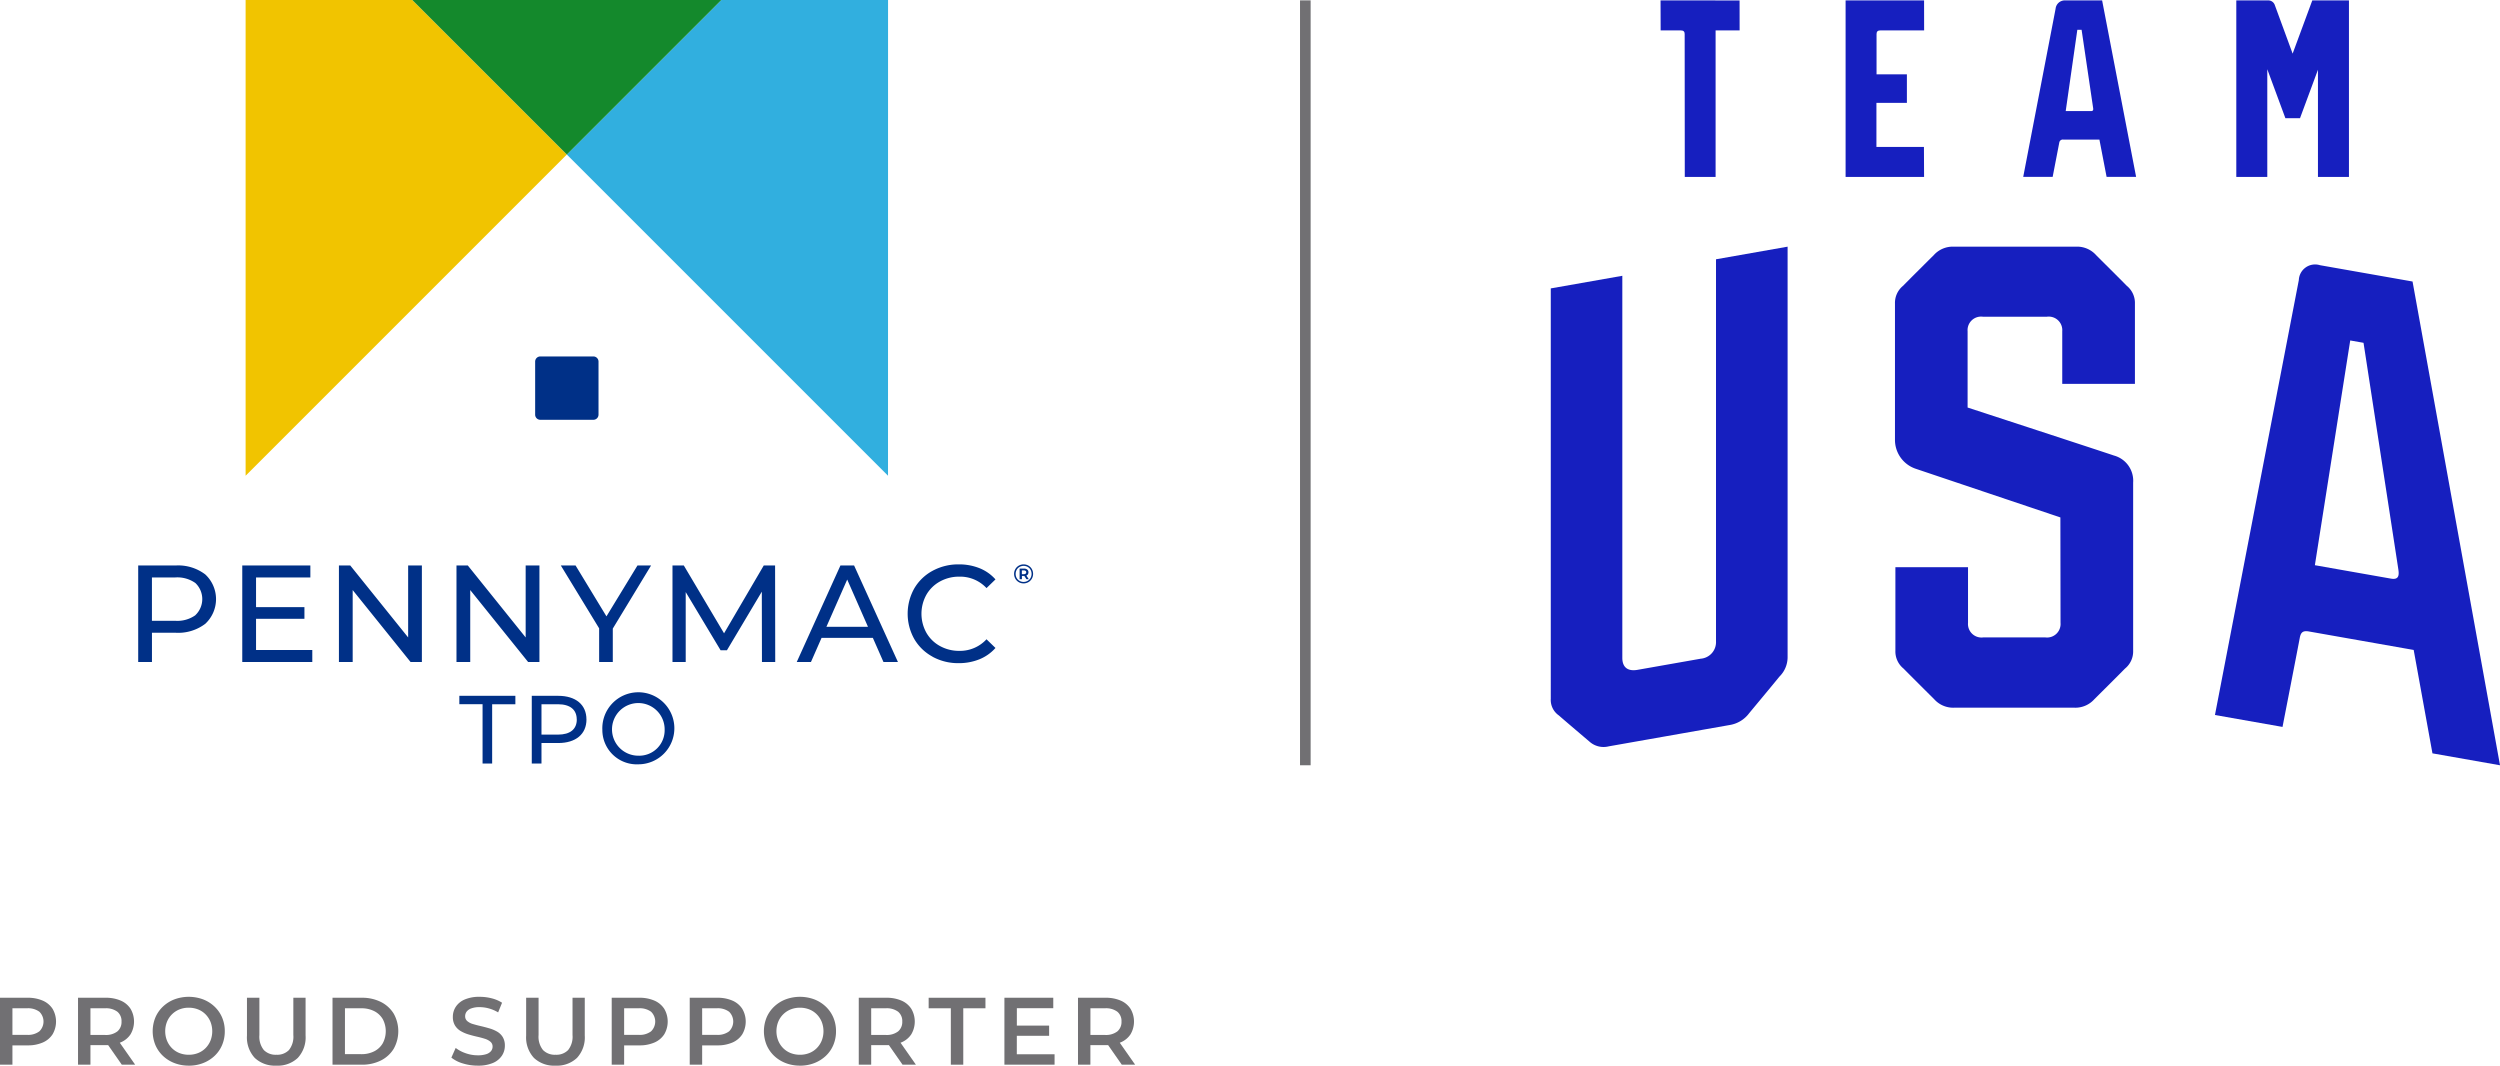 <svg id="Group_28016" data-name="Group 28016" xmlns="http://www.w3.org/2000/svg" xmlns:xlink="http://www.w3.org/1999/xlink" width="309" height="131.713" viewBox="0 0 309 131.713">
  <defs>
    <clipPath id="clip-path">
      <rect id="Rectangle_44771" data-name="Rectangle 44771" width="309" height="131.713" fill="none"/>
    </clipPath>
  </defs>
  <g id="Group_28015" data-name="Group 28015" transform="translate(0 0)" clip-path="url(#clip-path)">
    <path id="Path_106618" data-name="Path 106618" d="M166.079.046,156.311.035l.012,3.711H158.8c.34,0,.492.137.492.442l.014,17.671h3.809V3.744h2.969Z" transform="translate(48.933 0.011)" fill="#161fbf"/>
    <path id="Path_106619" data-name="Path 106619" d="M177.54,18.145V12.7h3.766V9.178h-3.751V4.189c0-.306.152-.444.492-.444h5.389L183.43.037h-9.7V21.856h9.7l-.017-3.711Z" transform="translate(54.386 0.012)" fill="#161fbf"/>
    <path id="Path_106620" data-name="Path 106620" d="M204.4,21.847,200.2.039h-4.534a1.147,1.147,0,0,0-1.217,1.032l-4,20.776h3.638s.776-4.011.822-4.26a.44.44,0,0,1,.488-.348h4.468l.888,4.607Zm-5.571-8.132H195.7v0l1.436-10.04h.529s1.418,9.619,1.43,9.7c.033.247-.051.344-.267.344" transform="translate(59.622 0.012)" fill="#161fbf"/>
    <path id="Path_106621" data-name="Path 106621" d="M219.9.039l-2.43,6.578L215.257.588l-.029-.071-.005-.005a.842.842,0,0,0-.759-.473h-3.956V21.854h3.83V8.546l2.237,6.049h1.808L220.6,8.608V21.854h3.831V.039Z" transform="translate(65.899 0.012)" fill="#161fbf"/>
    <path id="Path_106622" data-name="Path 106622" d="M232.921,26.994l-11.443-2.017a2.014,2.014,0,0,0-2.613,1.838c-.185.956-10.367,53.758-10.367,53.758l8.351,1.473s2-10.267,2.117-10.925.3-1.023,1.144-.873l12.951,2.285,2.32,12.78,8.35,1.473Zm-2.673,36.722-9.4-1.658,4.37-27.779,1.644.29s4.193,27.267,4.307,28.035.009,1.276-.922,1.112" transform="translate(65.27 7.801)" fill="#161fbf"/>
    <path id="Path_106623" data-name="Path 106623" d="M166.4,72a2.051,2.051,0,0,1-1.888,2.146l-7.8,1.375c-1.316.232-1.891-.4-1.891-1.478V26.819l-8.843,1.559V79.093a2.334,2.334,0,0,0,1,2.067c.727.642,3.376,2.889,3.745,3.2a2.613,2.613,0,0,0,2.425.618l14.935-2.634a3.745,3.745,0,0,0,2.424-1.472c.365-.442,3.016-3.624,3.742-4.523a3.361,3.361,0,0,0,1-2.417V23.219L166.4,24.778Z" transform="translate(45.698 7.269)" fill="#161fbf"/>
    <path id="Path_106624" data-name="Path 106624" d="M203.223,24.248a3.141,3.141,0,0,0-2.459-1.029H185.649a3.147,3.147,0,0,0-2.461,1.029c-.373.373-3.063,3.042-3.8,3.8a2.729,2.729,0,0,0-1.011,2.206V47.073a3.767,3.767,0,0,0,2.508,3.577c.9.307,17.938,6.035,17.938,6.035l.018,13.039a1.671,1.671,0,0,1-1.917,1.786h-7.6a1.671,1.671,0,0,1-1.918-1.786V62.84h-8.976V73.163a2.723,2.723,0,0,0,1.01,2.207c.536.551,3.105,3.107,3.8,3.8a3.138,3.138,0,0,0,2.461,1.031h14.844A3.139,3.139,0,0,0,203,79.175c.374-.372,3.065-3.045,3.8-3.8a2.726,2.726,0,0,0,1.016-2.207V52.381a3.222,3.222,0,0,0-2.375-3.346c-.99-.347-18.087-5.934-18.087-5.934V33.668a1.671,1.671,0,0,1,1.916-1.787h7.863a1.674,1.674,0,0,1,1.92,1.787V40.18h8.983V30.257a2.733,2.733,0,0,0-1.015-2.206c-.737-.76-3.431-3.43-3.8-3.8" transform="translate(55.841 7.269)" fill="#161fbf"/>
    <rect id="Rectangle_44770" data-name="Rectangle 44770" width="1.313" height="94.54" transform="translate(160.682 0.047)" fill="#717073"/>
    <path id="Path_106625" data-name="Path 106625" d="M0,102.193V93.921H3.4a4.557,4.557,0,0,1,1.884.355A2.744,2.744,0,0,1,6.5,95.292a3.116,3.116,0,0,1,0,3.143,2.727,2.727,0,0,1-1.212,1.016,4.557,4.557,0,0,1-1.884.355H.851l.685-.721v3.108Zm1.536-2.943-.685-.743H3.333a2.323,2.323,0,0,0,1.53-.433,1.689,1.689,0,0,0,0-2.428,2.354,2.354,0,0,0-1.53-.424H.851l.685-.758Z" transform="translate(0 29.402)" fill="#717073"/>
    <path id="Path_106626" data-name="Path 106626" d="M7.344,102.193V93.921h3.4a4.563,4.563,0,0,1,1.886.355,2.731,2.731,0,0,1,1.211,1.016,3.106,3.106,0,0,1,0,3.138,2.7,2.7,0,0,1-1.211,1,4.631,4.631,0,0,1-1.886.349H8.195l.685-.7v3.108ZM8.88,99.251l-.685-.733h2.482a2.312,2.312,0,0,0,1.531-.437,1.511,1.511,0,0,0,.513-1.217,1.49,1.49,0,0,0-.513-1.217,2.358,2.358,0,0,0-1.531-.425H8.195l.685-.756Zm3.876,2.943-2.092-3h1.643l2.1,3Z" transform="translate(2.299 29.402)" fill="#717073"/>
    <path id="Path_106627" data-name="Path 106627" d="M18.84,102.339a4.856,4.856,0,0,1-1.784-.319,4.31,4.31,0,0,1-1.418-.89,4.024,4.024,0,0,1-.934-1.348,4.511,4.511,0,0,1,0-3.392,4.031,4.031,0,0,1,.934-1.347,4.317,4.317,0,0,1,1.418-.893,5.118,5.118,0,0,1,3.55,0,4.334,4.334,0,0,1,1.413.893,4.031,4.031,0,0,1,.934,1.347,4.266,4.266,0,0,1,.331,1.7,4.314,4.314,0,0,1-.331,1.7,3.936,3.936,0,0,1-.934,1.346,4.362,4.362,0,0,1-1.413.886,4.773,4.773,0,0,1-1.766.319m-.012-1.346a3.116,3.116,0,0,0,1.158-.213,2.69,2.69,0,0,0,.922-.609,2.846,2.846,0,0,0,.608-.922,3.2,3.2,0,0,0,0-2.328A2.846,2.846,0,0,0,20.908,96a2.69,2.69,0,0,0-.922-.609,3.116,3.116,0,0,0-1.158-.213,3.062,3.062,0,0,0-1.152.213,2.782,2.782,0,0,0-1.536,1.531,3.185,3.185,0,0,0,0,2.323,2.827,2.827,0,0,0,.608.927,2.69,2.69,0,0,0,.922.609,3.116,3.116,0,0,0,1.158.213" transform="translate(4.499 29.374)" fill="#717073"/>
    <path id="Path_106628" data-name="Path 106628" d="M26.875,102.311a3.616,3.616,0,0,1-2.665-.957,3.73,3.73,0,0,1-.962-2.765V93.921h1.536V98.53a2.629,2.629,0,0,0,.549,1.855,2.042,2.042,0,0,0,1.555.58,2.021,2.021,0,0,0,1.548-.58,2.648,2.648,0,0,0,.544-1.855V93.921h1.513v4.668a3.735,3.735,0,0,1-.962,2.765,3.6,3.6,0,0,1-2.654.957" transform="translate(7.277 29.402)" fill="#717073"/>
    <path id="Path_106629" data-name="Path 106629" d="M31.3,102.193V93.921h3.616a5.121,5.121,0,0,1,2.363.52,3.9,3.9,0,0,1,1.584,1.443,4.439,4.439,0,0,1,0,4.342,3.885,3.885,0,0,1-1.584,1.447,5.121,5.121,0,0,1-2.363.52Zm1.536-1.3h2.009a3.441,3.441,0,0,0,1.612-.355,2.56,2.56,0,0,0,1.053-.991,3.182,3.182,0,0,0,0-2.985,2.568,2.568,0,0,0-1.053-.987,3.457,3.457,0,0,0-1.612-.353H32.838Z" transform="translate(9.799 29.402)" fill="#717073"/>
    <path id="Path_106630" data-name="Path 106630" d="M45.75,102.339a6.169,6.169,0,0,1-1.855-.277,4.073,4.073,0,0,1-1.406-.716l.532-1.194a4.3,4.3,0,0,0,1.229.65,4.456,4.456,0,0,0,1.5.26,3.227,3.227,0,0,0,1.052-.142,1.246,1.246,0,0,0,.591-.383.871.871,0,0,0,.189-.55.757.757,0,0,0-.272-.608,2,2,0,0,0-.7-.366c-.288-.092-.608-.176-.957-.255s-.7-.171-1.052-.277a4.424,4.424,0,0,1-.957-.414,2.075,2.075,0,0,1-.7-.68,1.986,1.986,0,0,1-.272-1.087,2.241,2.241,0,0,1,.361-1.234,2.478,2.478,0,0,1,1.1-.9A4.526,4.526,0,0,1,46,93.832a5.888,5.888,0,0,1,1.477.188,4.274,4.274,0,0,1,1.276.544l-.485,1.194a4.555,4.555,0,0,0-1.146-.491,4.348,4.348,0,0,0-1.134-.159,2.9,2.9,0,0,0-1.033.154,1.26,1.26,0,0,0-.579.4.925.925,0,0,0-.184.567.77.77,0,0,0,.267.609,1.858,1.858,0,0,0,.7.36c.288.087.608.172.962.253s.706.176,1.057.278a4.313,4.313,0,0,1,.957.4,1.965,1.965,0,0,1,.7.675,2,2,0,0,1,.265,1.074,2.215,2.215,0,0,1-.361,1.224,2.486,2.486,0,0,1-1.1.9,4.57,4.57,0,0,1-1.879.336" transform="translate(13.301 29.374)" fill="#717073"/>
    <path id="Path_106631" data-name="Path 106631" d="M53.155,102.311a3.616,3.616,0,0,1-2.665-.957,3.73,3.73,0,0,1-.962-2.765V93.921h1.536V98.53a2.629,2.629,0,0,0,.549,1.855,2.042,2.042,0,0,0,1.555.58,2.021,2.021,0,0,0,1.548-.58,2.648,2.648,0,0,0,.544-1.855V93.921h1.513v4.668a3.735,3.735,0,0,1-.962,2.765,3.6,3.6,0,0,1-2.654.957" transform="translate(15.504 29.402)" fill="#717073"/>
    <path id="Path_106632" data-name="Path 106632" d="M57.581,102.193V93.921h3.4a4.557,4.557,0,0,1,1.884.355,2.744,2.744,0,0,1,1.212,1.016,3.116,3.116,0,0,1,0,3.143,2.727,2.727,0,0,1-1.212,1.016,4.557,4.557,0,0,1-1.884.355H58.432l.685-.721v3.108Zm1.536-2.943-.685-.743h2.482a2.323,2.323,0,0,0,1.53-.433,1.689,1.689,0,0,0,0-2.428,2.354,2.354,0,0,0-1.53-.424H58.432l.685-.758Z" transform="translate(18.026 29.402)" fill="#717073"/>
    <path id="Path_106633" data-name="Path 106633" d="M64.925,102.193V93.921h3.4a4.557,4.557,0,0,1,1.884.355,2.744,2.744,0,0,1,1.212,1.016,3.116,3.116,0,0,1,0,3.143,2.727,2.727,0,0,1-1.212,1.016,4.557,4.557,0,0,1-1.884.355H65.776l.685-.721v3.108Zm1.536-2.943-.685-.743h2.482a2.323,2.323,0,0,0,1.53-.433,1.689,1.689,0,0,0,0-2.428,2.354,2.354,0,0,0-1.53-.424H65.776l.685-.758Z" transform="translate(20.325 29.402)" fill="#717073"/>
    <path id="Path_106634" data-name="Path 106634" d="M76.376,102.339a4.856,4.856,0,0,1-1.784-.319,4.31,4.31,0,0,1-1.418-.89,4.024,4.024,0,0,1-.934-1.348,4.511,4.511,0,0,1,0-3.392,4.031,4.031,0,0,1,.934-1.347,4.317,4.317,0,0,1,1.418-.893,5.118,5.118,0,0,1,3.55,0,4.334,4.334,0,0,1,1.413.893,4.031,4.031,0,0,1,.934,1.347,4.266,4.266,0,0,1,.331,1.7,4.314,4.314,0,0,1-.331,1.7,3.936,3.936,0,0,1-.934,1.346,4.362,4.362,0,0,1-1.413.886,4.773,4.773,0,0,1-1.766.319m-.012-1.346a3.116,3.116,0,0,0,1.158-.213,2.69,2.69,0,0,0,.922-.609,2.846,2.846,0,0,0,.608-.922,3.2,3.2,0,0,0,0-2.328A2.846,2.846,0,0,0,78.444,96a2.69,2.69,0,0,0-.922-.609,3.116,3.116,0,0,0-1.158-.213,3.062,3.062,0,0,0-1.152.213,2.782,2.782,0,0,0-1.536,1.531,3.185,3.185,0,0,0,0,2.323,2.827,2.827,0,0,0,.608.927,2.69,2.69,0,0,0,.922.609,3.116,3.116,0,0,0,1.158.213" transform="translate(22.511 29.374)" fill="#717073"/>
    <path id="Path_106635" data-name="Path 106635" d="M80.837,102.193V93.921h3.4a4.563,4.563,0,0,1,1.886.355,2.731,2.731,0,0,1,1.211,1.016,3.106,3.106,0,0,1,0,3.138,2.7,2.7,0,0,1-1.211,1,4.631,4.631,0,0,1-1.886.349H81.688l.685-.7v3.108Zm1.536-2.943-.685-.733H84.17a2.312,2.312,0,0,0,1.531-.437,1.511,1.511,0,0,0,.513-1.217,1.49,1.49,0,0,0-.513-1.217,2.358,2.358,0,0,0-1.531-.425H81.688l.685-.756Zm3.876,2.943-2.092-3H85.8l2.1,3Z" transform="translate(25.306 29.402)" fill="#717073"/>
    <path id="Path_106636" data-name="Path 106636" d="M90.158,102.193V95.221H87.416v-1.3h7.02v1.3H91.694v6.972Z" transform="translate(27.366 29.402)" fill="#717073"/>
    <path id="Path_106637" data-name="Path 106637" d="M96.08,100.905h4.668v1.288h-6.2V93.921h6.039v1.288h-4.5Zm-.118-3.545h4.112v1.264H95.962Z" transform="translate(29.597 29.402)" fill="#717073"/>
    <path id="Path_106638" data-name="Path 106638" d="M101.474,102.193V93.921h3.4a4.563,4.563,0,0,1,1.886.355,2.732,2.732,0,0,1,1.211,1.016,3.106,3.106,0,0,1,0,3.138,2.7,2.7,0,0,1-1.211,1,4.631,4.631,0,0,1-1.886.349h-2.553l.685-.7v3.108Zm1.536-2.943-.685-.733h2.482a2.312,2.312,0,0,0,1.531-.437,1.511,1.511,0,0,0,.513-1.217,1.49,1.49,0,0,0-.513-1.217,2.358,2.358,0,0,0-1.531-.425h-2.482l.685-.756Zm3.876,2.943-2.092-3h1.643l2.1,3Z" transform="translate(31.766 29.402)" fill="#717073"/>
    <path id="Path_106639" data-name="Path 106639" d="M21.3,54.37a4.164,4.164,0,0,1,0,6.1,5.52,5.52,0,0,1-3.646,1.108H14.71V65.19h-1.7V53.262h4.651A5.527,5.527,0,0,1,21.3,54.37M20.078,59.4a2.74,2.74,0,0,0,0-3.969,3.851,3.851,0,0,0-2.471-.691h-2.9V60.1h2.9a3.843,3.843,0,0,0,2.471-.691m14.45,4.3V65.19H25.872V53.262h8.417v1.482H27.575v3.663h5.981v1.448H27.575v3.851ZM48.072,53.262V65.19h-1.4L39.519,56.3V65.19h-1.7V53.262h1.4l7.156,8.895V53.262Zm14.53,0V65.19h-1.4L54.049,56.3V65.19h-1.7V53.262h1.4L60.9,62.157V53.262Zm9.067,7.8V65.19H69.982V61.032l-4.736-7.769h1.823l3.817,6.288,3.833-6.288H76.4ZM90.105,65.19l-.017-8.69-4.311,7.241h-.784l-4.311-7.19V65.19H79.047V53.262h1.4l4.974,8.384,4.908-8.384h1.4l.017,11.928Zm13.707-2.982H97.473l-1.31,2.982H94.407l5.4-11.928h1.687l5.418,11.928h-1.788Zm-.6-1.363L100.643,55,98.07,60.845Zm7.978,3.688a5.815,5.815,0,0,1-2.257-2.181,6.383,6.383,0,0,1,0-6.253,5.81,5.81,0,0,1,2.265-2.181,6.639,6.639,0,0,1,3.238-.792,6.752,6.752,0,0,1,2.555.469,5.232,5.232,0,0,1,1.977,1.388l-1.108,1.074a4.445,4.445,0,0,0-3.356-1.414,4.86,4.86,0,0,0-2.4.6,4.325,4.325,0,0,0-1.678,1.644,4.835,4.835,0,0,0,0,4.685,4.316,4.316,0,0,0,1.678,1.644,4.861,4.861,0,0,0,2.4.6,4.452,4.452,0,0,0,3.356-1.433l1.108,1.074a5.314,5.314,0,0,1-1.985,1.4,6.725,6.725,0,0,1-2.564.478,6.586,6.586,0,0,1-3.229-.793" transform="translate(4.072 16.631)" fill="#003087"/>
    <path id="Path_106640" data-name="Path 106640" d="M23.12,0V58.8l39.7-39.7L43.725,0Z" transform="translate(7.238 0)" fill="#f1c400"/>
    <path id="Path_106641" data-name="Path 106641" d="M93.061,0H72.455l-19.1,19.1,39.7,39.7Z" transform="translate(16.703 0)" fill="#31afdf"/>
    <path id="Path_106642" data-name="Path 106642" d="M38.813,0l19.1,19.1L77.008,0Z" transform="translate(12.15 0)" fill="#14892c"/>
    <path id="Path_106643" data-name="Path 106643" d="M57.569,41.384H51.013a.639.639,0,0,1-.638-.638V34.19a.638.638,0,0,1,.638-.637h6.556a.638.638,0,0,1,.638.637v6.556a.639.639,0,0,1-.638.638" transform="translate(15.77 10.504)" fill="#003087"/>
    <path id="Path_106644" data-name="Path 106644" d="M46.109,66.538h-2.87V65.5h6.925v1.04h-2.87v7.331H46.109Z" transform="translate(13.536 20.504)" fill="#003087"/>
    <path id="Path_106645" data-name="Path 106645" d="M56.817,68.416c0,1.817-1.316,2.918-3.493,2.918H51.256v2.535h-1.2V65.5h3.264c2.177,0,3.493,1.1,3.493,2.918m-1.2,0c0-1.195-.8-1.878-2.332-1.878H51.256v3.755h2.033c1.531,0,2.332-.681,2.332-1.878" transform="translate(15.671 20.504)" fill="#003087"/>
    <path id="Path_106646" data-name="Path 106646" d="M56.7,69.706a4.452,4.452,0,1,1,4.46,4.282,4.255,4.255,0,0,1-4.46-4.282m7.7,0a3.253,3.253,0,1,0-3.241,3.217A3.143,3.143,0,0,0,64.4,69.706" transform="translate(17.75 20.481)" fill="#003087"/>
    <path id="Path_106647" data-name="Path 106647" d="M97.232,53.281a1.12,1.12,0,0,1,.421.421,1.22,1.22,0,0,1,0,1.192,1.138,1.138,0,0,1-.425.428,1.213,1.213,0,0,1-1.191,0,1.137,1.137,0,0,1-.423-.427,1.212,1.212,0,0,1,0-1.186,1.14,1.14,0,0,1,.424-.427,1.234,1.234,0,0,1,1.2,0m-.1,1.882a.959.959,0,0,0,.356-.361,1.057,1.057,0,0,0,0-1.006.933.933,0,0,0-.349-.355,1.041,1.041,0,0,0-1.01,0,.939.939,0,0,0-.355.358,1.047,1.047,0,0,0,0,1.006.954.954,0,0,0,.353.358.983.983,0,0,0,.5.131.958.958,0,0,0,.5-.134m.041-.809a.428.428,0,0,1-.194.156l.293.45h-.286l-.26-.4h-.3v.4h-.286V53.647h.546a.61.61,0,0,1,.4.123.41.41,0,0,1,.148.332.443.443,0,0,1-.068.251m-.5-.017a.34.34,0,0,0,.217-.062.207.207,0,0,0,.076-.172.2.2,0,0,0-.076-.169.348.348,0,0,0-.217-.06H96.42v.464Z" transform="translate(29.882 16.631)" fill="#003087"/>
  </g>
</svg>
